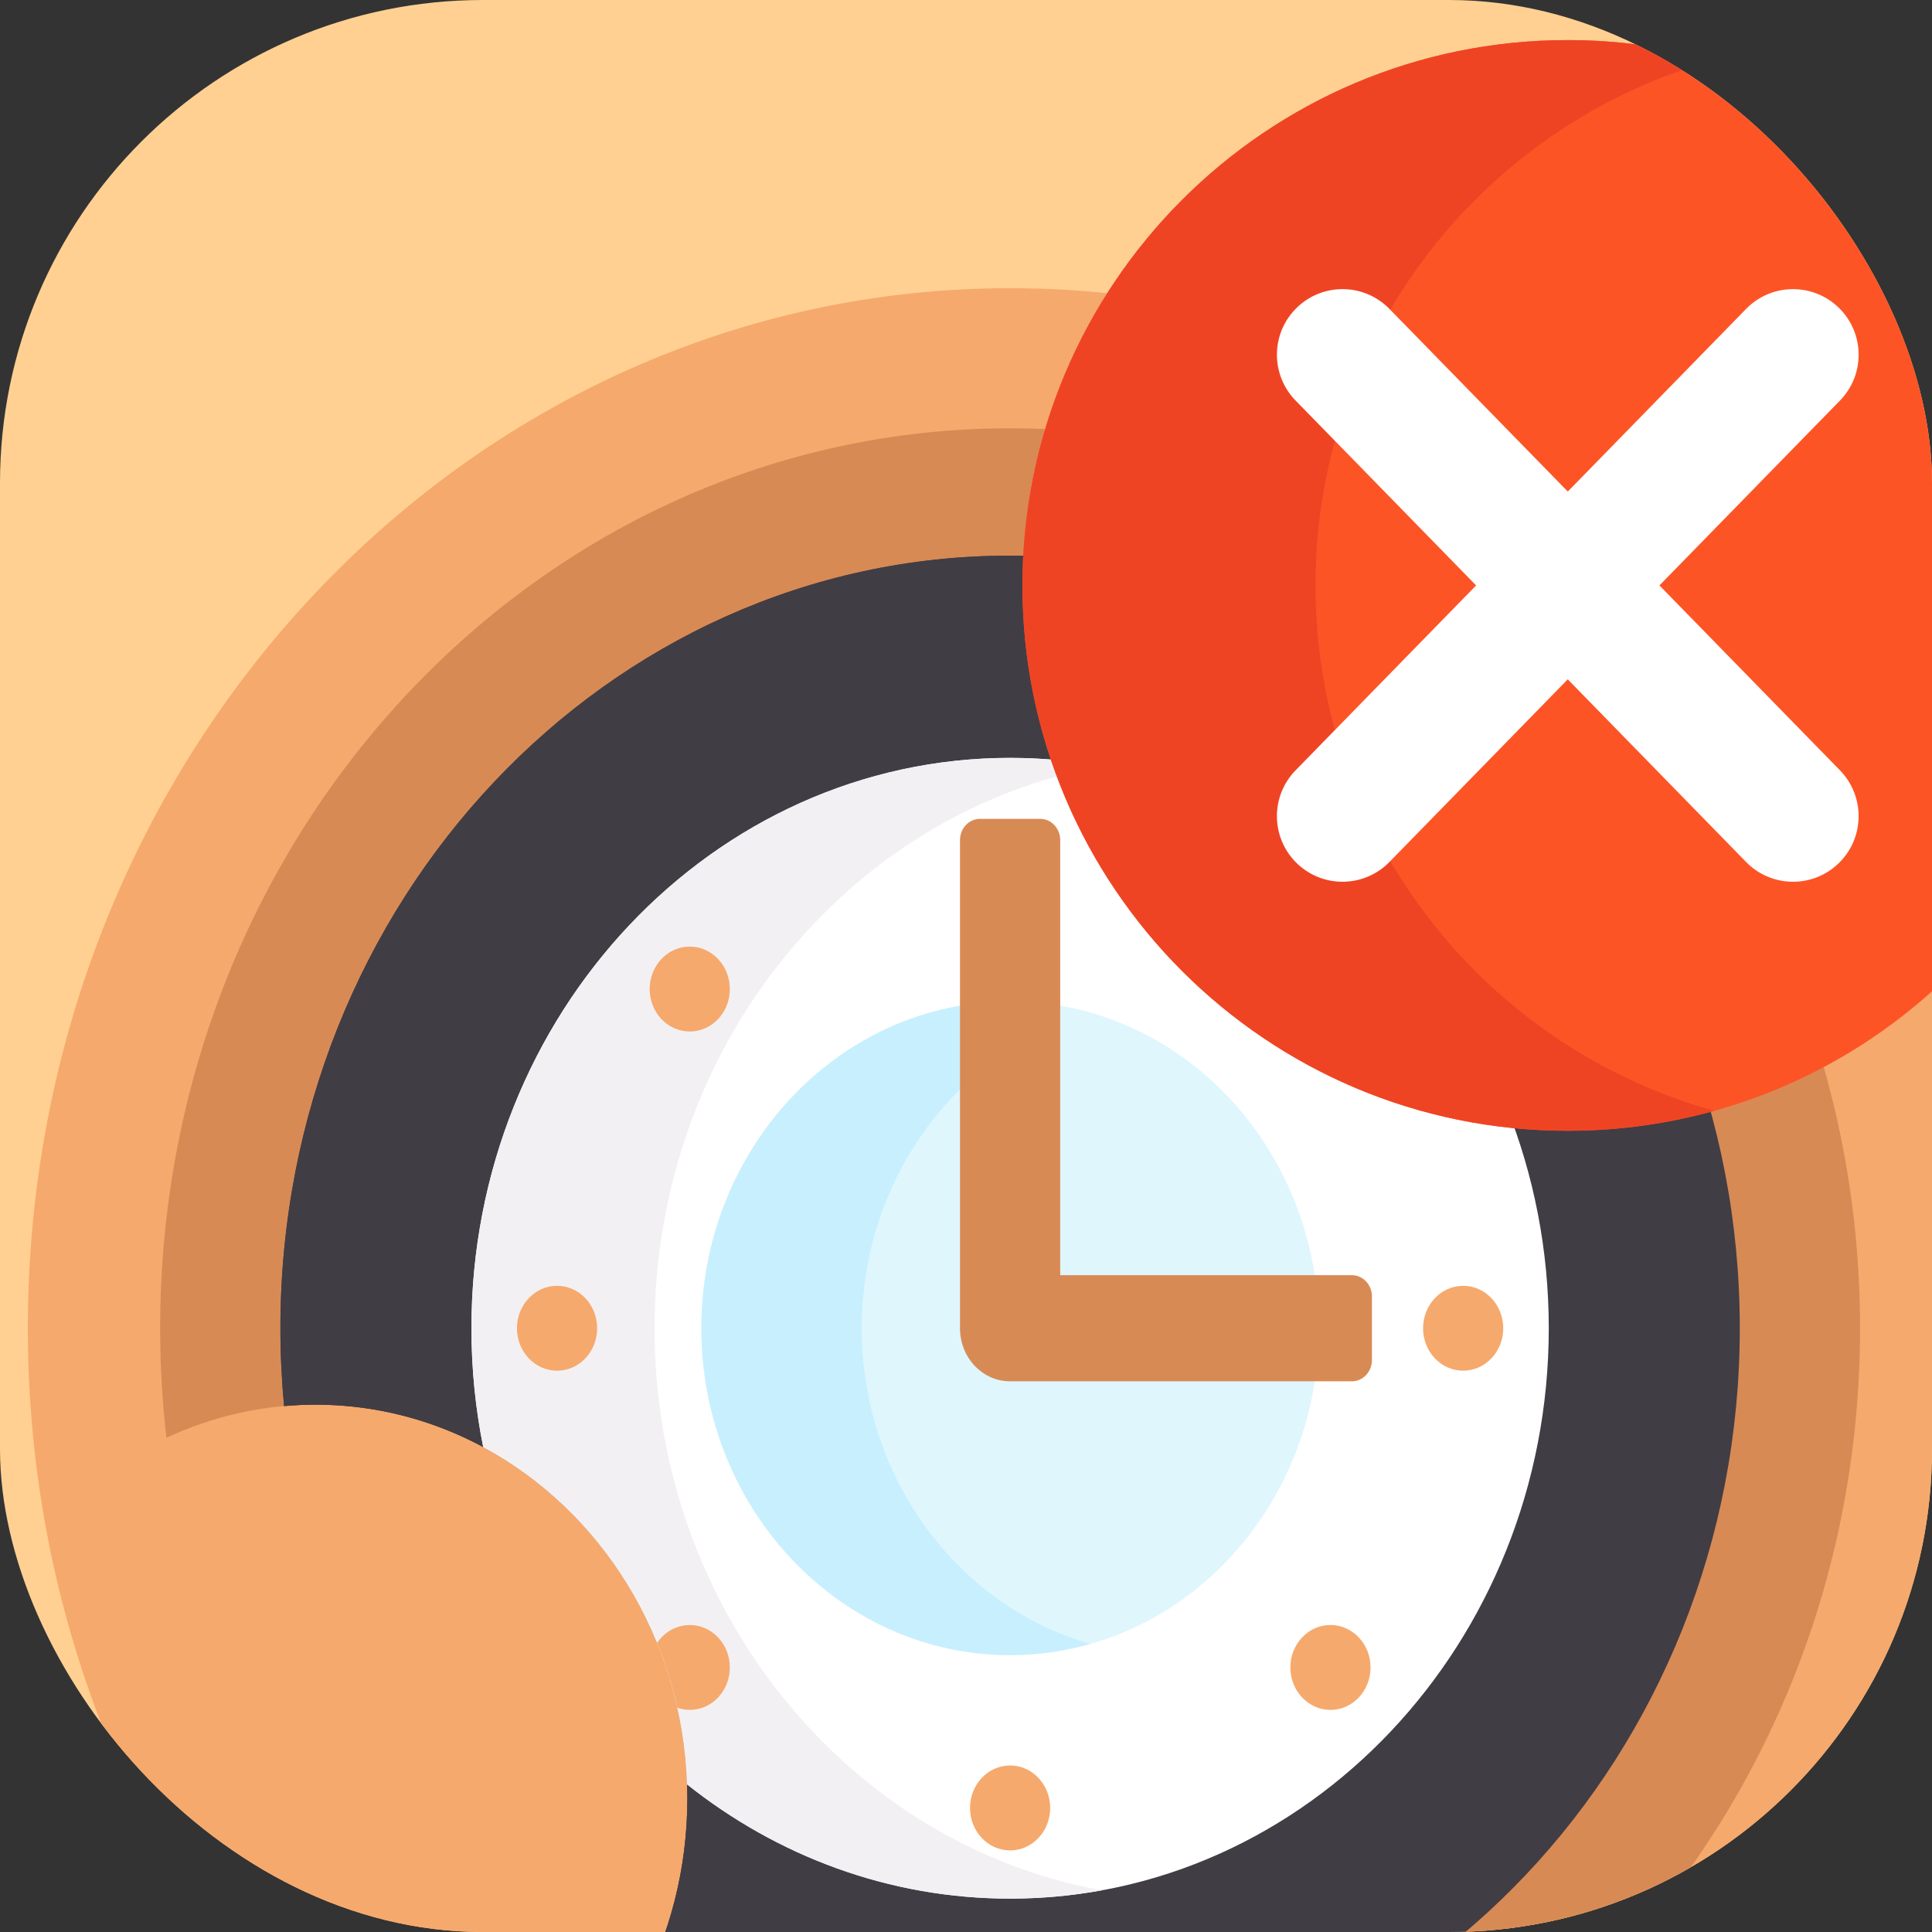 <?xml version="1.0" encoding="UTF-8"?>
<svg xmlns="http://www.w3.org/2000/svg" width="64" height="64" viewBox="0 0 64 64" fill="none">
  <rect x="0" y="0" width="64" height="64" fill="#333333" stroke="none"/>
  <g clip-path="url(#clip0_4444_280)">
    <rect width="64" height="64" rx="16" fill="#FFD092"></rect>
    <path d="M33.461 78.453C51.432 78.453 66 63.028 66 44C66 24.972 51.432 9.547 33.461 9.547C15.49 9.547 0.922 24.972 0.922 44C0.922 63.028 15.49 78.453 33.461 78.453Z" fill="#F6A96C"></path>
    <path d="M33.461 14.188C17.911 14.188 5.305 27.535 5.305 44C5.305 45.228 5.376 46.438 5.513 47.627C7.025 46.923 8.696 46.531 10.451 46.531C17.244 46.531 22.77 52.382 22.77 59.574C22.77 63.453 21.161 66.942 18.614 69.333C22.924 72.171 28.011 73.812 33.461 73.812C49.011 73.812 61.617 60.465 61.617 44C61.617 27.535 49.011 14.188 33.461 14.188Z" fill="#D88A55"></path>
    <path d="M33.461 18.406C20.111 18.406 9.289 29.865 9.289 44C9.289 44.87 9.331 45.73 9.411 46.578C9.757 46.547 10.104 46.532 10.451 46.531C17.244 46.531 22.77 52.382 22.77 59.574C22.77 61.921 22.181 64.125 21.152 66.029C24.758 68.293 28.965 69.594 33.461 69.594C46.811 69.594 57.633 58.135 57.633 44C57.633 29.865 46.811 18.406 33.461 18.406Z" fill="#413D44"></path>
    <path d="M24.383 60.26C23.821 59.907 23.281 59.521 22.761 59.107C22.766 59.262 22.77 59.418 22.77 59.574C22.77 61.921 22.181 64.125 21.152 66.029C24.758 68.293 28.965 69.594 33.461 69.594C35.071 69.594 36.677 69.425 38.255 69.09C32.708 67.907 27.849 64.715 24.383 60.26ZM10.451 46.531C12.449 46.531 14.338 47.038 16.008 47.936C15.748 46.642 15.617 45.323 15.617 44C15.617 37.089 19.14 31.034 24.383 27.74C27.849 23.285 32.708 20.093 38.255 18.91C36.677 18.575 35.071 18.406 33.461 18.406C20.111 18.406 9.289 29.865 9.289 44C9.289 44.87 9.331 45.73 9.411 46.578C9.757 46.547 10.104 46.532 10.451 46.531Z" fill="#413D44"></path>
    <path d="M33.461 25.106C23.622 25.106 15.617 33.582 15.617 44C15.617 45.349 15.752 46.666 16.007 47.935C19.893 50.024 22.599 54.23 22.761 59.111C25.744 61.485 29.45 62.894 33.461 62.894C43.3 62.894 51.305 54.418 51.305 44C51.305 33.582 43.3 25.106 33.461 25.106Z" fill="white"></path>
    <path d="M21.683 44C21.683 34.675 28.096 26.908 36.497 25.38C35.494 25.198 34.478 25.106 33.461 25.106C23.622 25.106 15.617 33.582 15.617 44C15.617 45.349 15.752 46.666 16.007 47.935C19.893 50.024 22.599 54.23 22.761 59.111C25.744 61.485 29.45 62.894 33.461 62.894C34.496 62.894 35.51 62.8 36.497 62.62C28.096 61.092 21.683 53.325 21.683 44Z" fill="#F3F0F3"></path>
    <path d="M23.788 54.242C23.27 53.694 22.428 53.694 21.91 54.242C21.858 54.298 21.81 54.358 21.767 54.423C22.05 55.117 22.275 55.837 22.44 56.573C22.899 56.73 23.424 56.616 23.788 56.231C24.306 55.682 24.306 54.79 23.788 54.242Z" fill="#F6A96C"></path>
    <path d="M33.461 54.828C39.109 54.828 43.688 49.98 43.688 44C43.688 38.02 39.109 33.172 33.461 33.172C27.813 33.172 23.234 38.02 23.234 44C23.234 49.98 27.813 54.828 33.461 54.828Z" fill="#DFF6FD"></path>
    <path d="M28.547 44C28.547 40.88 29.8 38.065 31.801 36.088V33.317C26.949 34.159 23.234 38.628 23.234 44C23.234 49.971 27.822 54.828 33.461 54.828C34.38 54.828 35.27 54.697 36.117 54.455C31.762 53.214 28.547 48.998 28.547 44Z" fill="#C8EFFE"></path>
    <path d="M44.783 45.758H33.461C32.544 45.758 31.801 44.971 31.801 44V27.828C31.801 27.642 31.871 27.463 31.995 27.331C32.12 27.199 32.289 27.125 32.465 27.125H34.457C34.633 27.125 34.802 27.199 34.927 27.331C35.051 27.463 35.121 27.642 35.121 27.828V42.242H44.783C44.959 42.242 45.128 42.316 45.252 42.448C45.377 42.58 45.447 42.759 45.447 42.945V45.055C45.447 45.241 45.377 45.42 45.252 45.552C45.128 45.684 44.959 45.758 44.783 45.758Z" fill="#D88A55"></path>
    <path d="M33.461 61.297C34.194 61.297 34.789 60.667 34.789 59.891C34.789 59.114 34.194 58.484 33.461 58.484C32.727 58.484 32.133 59.114 32.133 59.891C32.133 60.667 32.727 61.297 33.461 61.297Z" fill="#F6A96C"></path>
    <path d="M18.453 45.406C19.187 45.406 19.781 44.777 19.781 44C19.781 43.223 19.187 42.594 18.453 42.594C17.72 42.594 17.125 43.223 17.125 44C17.125 44.777 17.72 45.406 18.453 45.406Z" fill="#F6A96C"></path>
    <path d="M22.849 34.17C23.582 34.17 24.177 33.54 24.177 32.764C24.177 31.987 23.582 31.357 22.849 31.357C22.115 31.357 21.521 31.987 21.521 32.764C21.521 33.54 22.115 34.17 22.849 34.17Z" fill="#F6A96C"></path>
    <path d="M44.073 34.17C44.807 34.17 45.401 33.54 45.401 32.764C45.401 31.987 44.807 31.357 44.073 31.357C43.34 31.357 42.745 31.987 42.745 32.764C42.745 33.54 43.34 34.17 44.073 34.17Z" fill="#99E6FC"></path>
    <path d="M48.469 45.406C49.202 45.406 49.797 44.777 49.797 44C49.797 43.223 49.202 42.594 48.469 42.594C47.735 42.594 47.141 43.223 47.141 44C47.141 44.777 47.735 45.406 48.469 45.406Z" fill="#F6A96C"></path>
    <path d="M44.073 56.643C44.807 56.643 45.401 56.013 45.401 55.236C45.401 54.46 44.807 53.83 44.073 53.83C43.34 53.83 42.745 54.46 42.745 55.236C42.745 56.013 43.34 56.643 44.073 56.643Z" fill="#F6A96C"></path>
    <path d="M51.934 37.459C61.912 37.459 70 29.371 70 19.393C70 9.416 61.912 1.328 51.934 1.328C41.957 1.328 33.869 9.416 33.869 19.393C33.869 29.371 41.957 37.459 51.934 37.459Z" fill="#FD5426"></path>
    <path d="M43.578 19.393C43.578 11.103 49.164 4.117 56.777 1.992C55.2 1.552 53.571 1.328 51.935 1.328C41.957 1.328 33.869 9.416 33.869 19.393C33.869 29.371 41.957 37.459 51.934 37.459C53.613 37.459 55.235 37.224 56.777 36.795C49.164 34.67 43.578 27.684 43.578 19.393Z" fill="#EF4424"></path>
    <path d="M54.971 19.393L60.951 13.269C61.79 12.41 61.773 11.034 60.914 10.196C60.056 9.358 58.68 9.374 57.842 10.233L51.935 16.283L46.027 10.233C45.189 9.374 43.813 9.358 42.955 10.196C42.096 11.034 42.08 12.41 42.918 13.269L48.898 19.393L42.918 25.518C42.079 26.377 42.096 27.753 42.954 28.591C43.36 28.988 43.905 29.21 44.472 29.209C45.037 29.209 45.601 28.99 46.027 28.554L51.934 22.504L57.841 28.554C58.044 28.762 58.285 28.927 58.553 29.039C58.82 29.152 59.106 29.209 59.396 29.209C59.964 29.21 60.509 28.988 60.914 28.591C61.773 27.753 61.789 26.377 60.951 25.518L54.971 19.393Z" fill="white"></path>
  </g>
  <defs>
    <clipPath id="clip0_4444_280">
      <rect width="64" height="64" rx="16" fill="white"></rect>
    </clipPath>
  </defs>
</svg>
